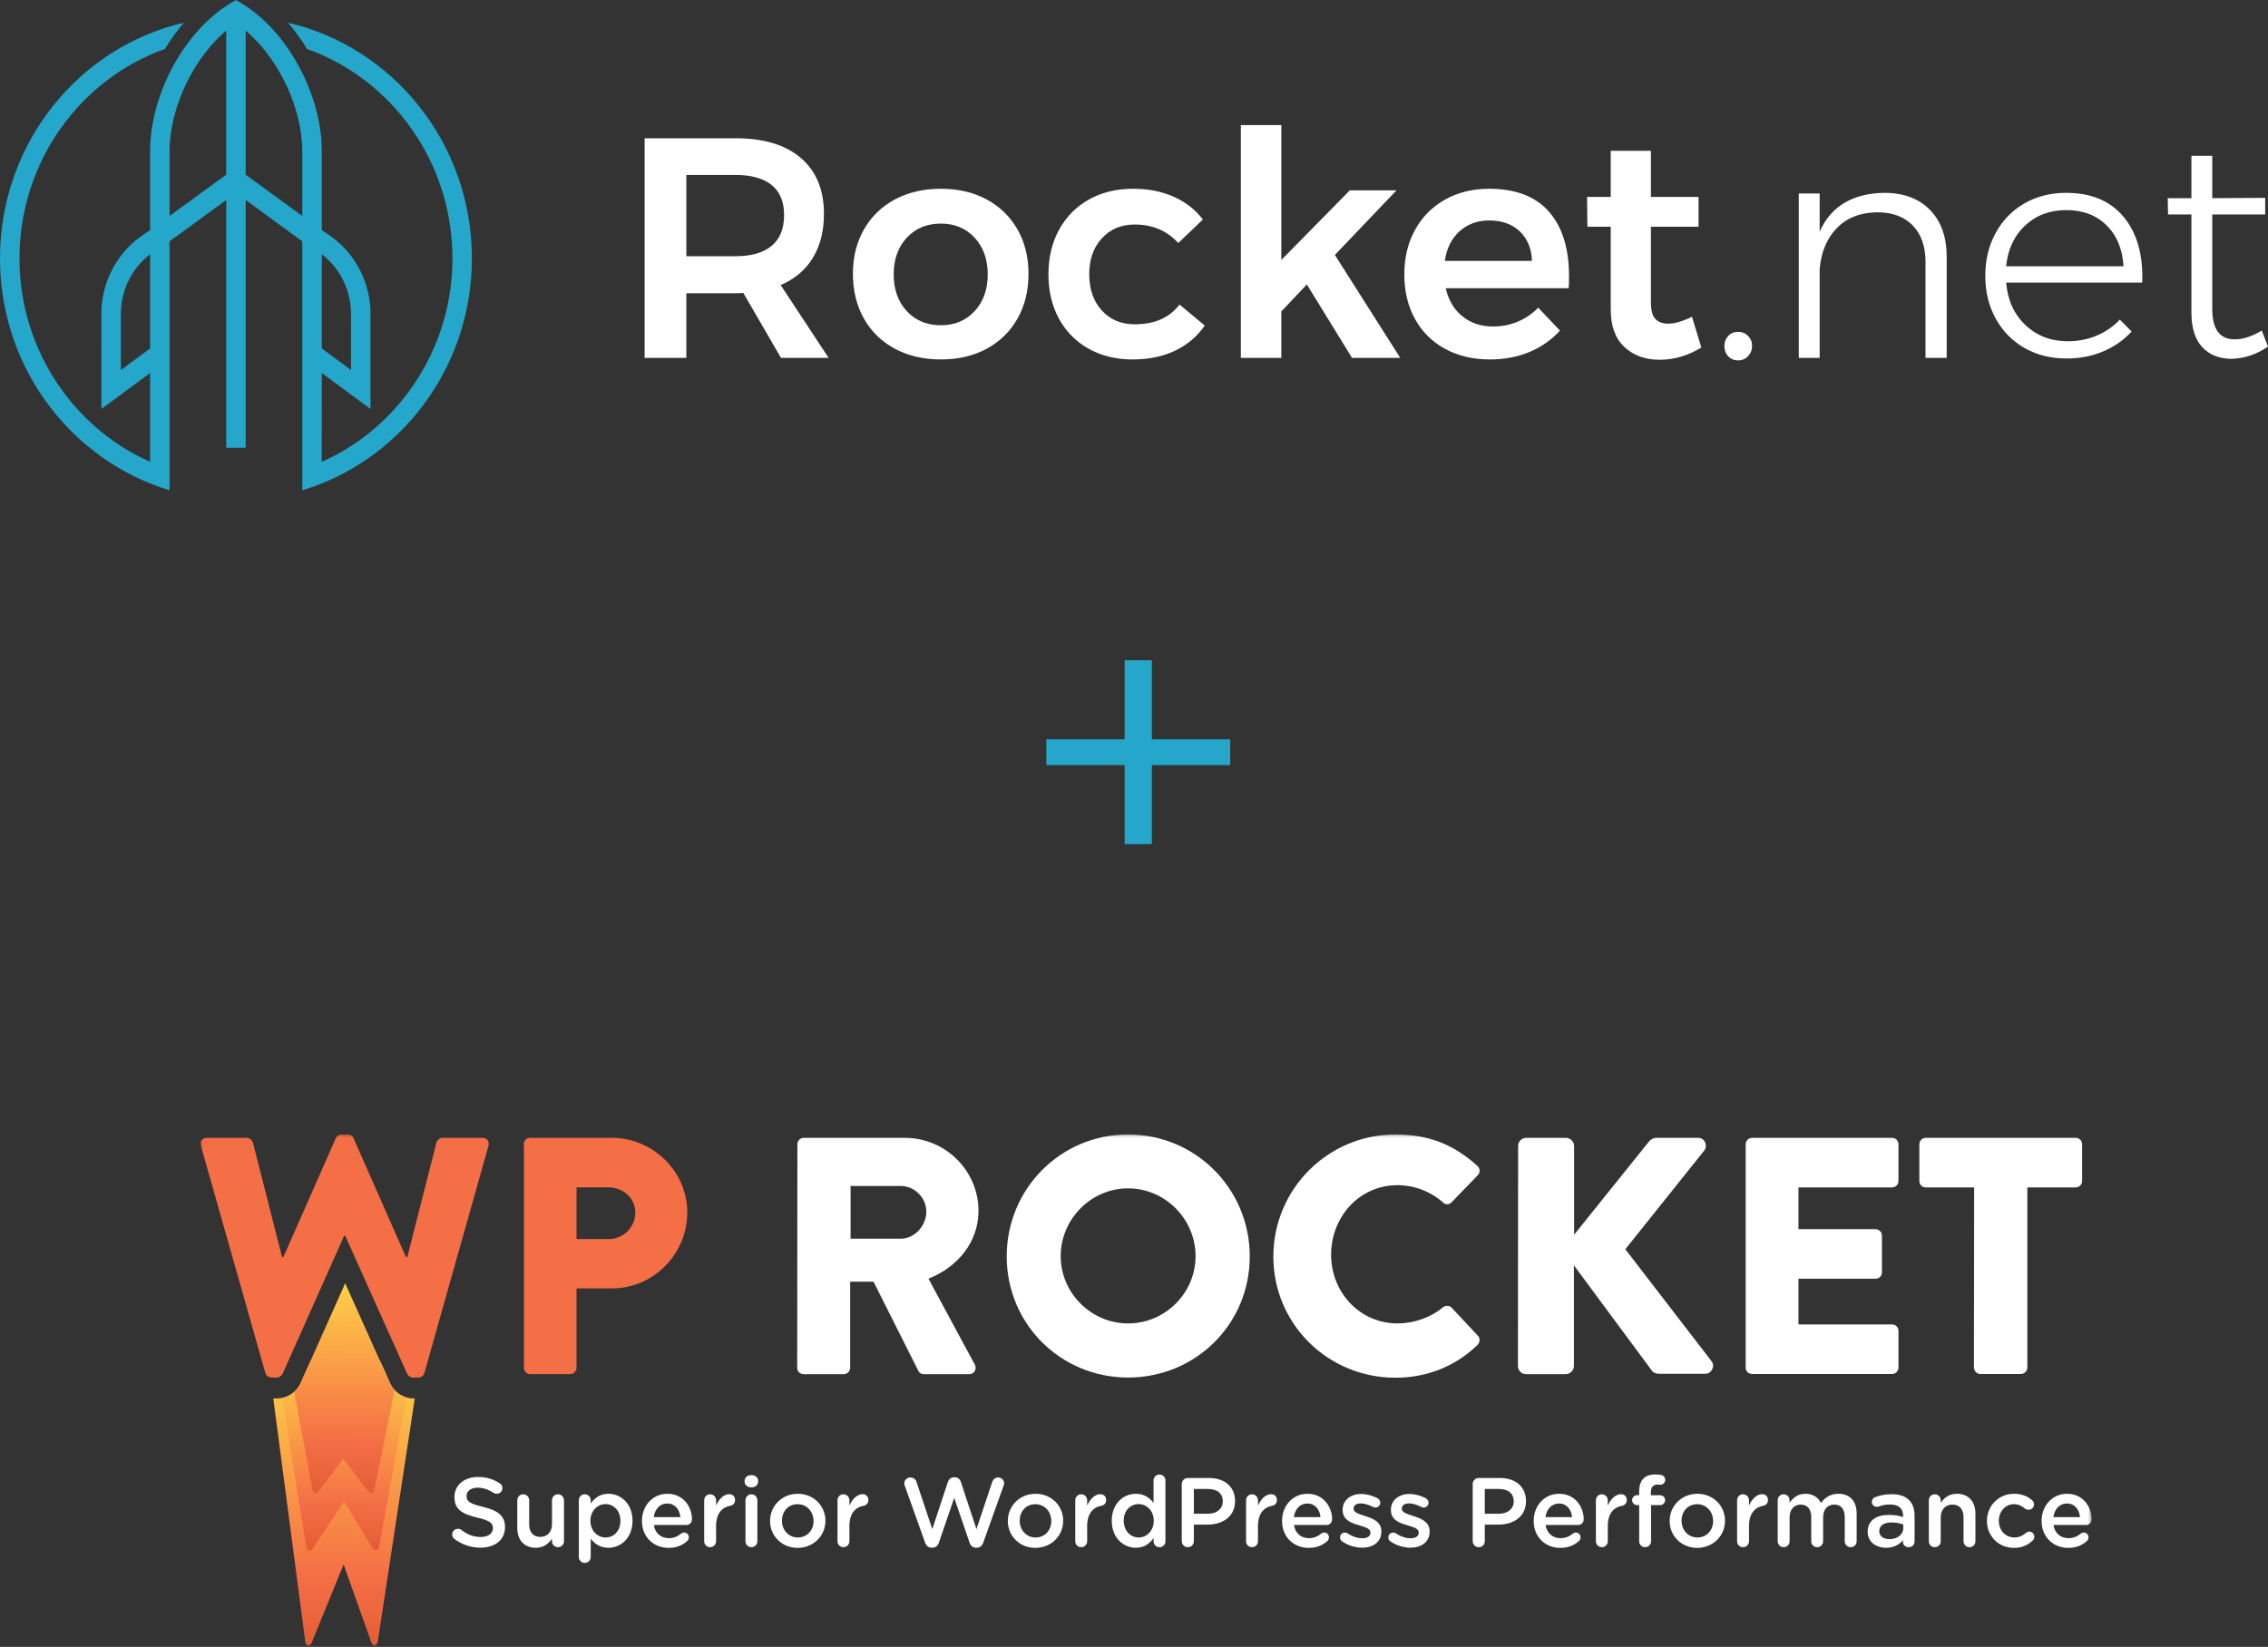 <?xml version="1.0" encoding="UTF-8"?>
<svg width="296px" height="215px" viewBox="0 0 296 215" version="1.1" xmlns="http://www.w3.org/2000/svg" xmlns:xlink="http://www.w3.org/1999/xlink">
    <rect x="0" y="0" width="296" height="215" fill="#333333" stroke="none"/>
    <title>Group 19</title>
    <defs>
        <polygon id="path-1" points="0 0 247 0 247 67 1.86352912e-15 67"></polygon>
        <linearGradient x1="36.71%" y1="100.518%" x2="37.086%" y2="-0%" id="linearGradient-3">
            <stop stop-color="#E25D35" offset="0%"></stop>
            <stop stop-color="#F56F46" offset="26.042%"></stop>
            <stop stop-color="#FFD147" offset="100%"></stop>
        </linearGradient>
        <linearGradient x1="27.994%" y1="100.517%" x2="28.369%" y2="-0.002%" id="linearGradient-4">
            <stop stop-color="#E25D35" offset="0%"></stop>
            <stop stop-color="#F56F46" offset="26.042%"></stop>
            <stop stop-color="#FFD147" offset="100%"></stop>
        </linearGradient>
        <linearGradient x1="38.187%" y1="100.518%" x2="38.562%" y2="9.88162743e-15%" id="linearGradient-5">
            <stop stop-color="#E25D35" offset="0%"></stop>
            <stop stop-color="#F56F46" offset="26.042%"></stop>
            <stop stop-color="#FFD147" offset="100%"></stop>
        </linearGradient>
    </defs>
    <g id="Page-1" stroke="none" stroke-width="1" fill="none" fill-rule="evenodd">
        <g id="Artboard" transform="translate(-7769, -2929)">
            <g id="Group-19" transform="translate(7769, 2929)">
                <g id="logo-white-wp-rocket" transform="translate(26, 148)">
                    <mask id="mask-2" fill="white">
                        <use xlink:href="#path-1"></use>
                    </mask>
                    <g id="Path"></g>
                    <g id="Group" mask="url(#mask-2)">
                        <g transform="translate(0.179, 0.101)">
                            <path d="M27.767,34.464 C26.519,34.464 25.349,33.737 24.777,32.594 L23.789,30.387 L13.987,30.387 L12.999,32.594 C12.427,33.737 11.257,34.464 10.009,34.464 L9.489,34.464 L13.675,66.328 C13.883,66.925 14.273,66.925 14.507,66.328 L18.667,56.148 L22.281,66.302 C22.489,66.899 22.879,66.899 23.113,66.302 L27.949,34.49 L27.767,34.464 Z" id="Path" fill="url(#linearGradient-3)" fill-rule="nonzero"></path>
                            <path d="M23.398,29.503 L14.402,29.503 L13.024,32.593 C12.556,33.528 11.646,34.203 10.658,34.385 L13.83,54.044 C14.038,54.407 14.428,54.407 14.662,54.044 L18.718,47.889 L22.436,54.018 C22.67,54.381 23.034,54.381 23.268,54.018 L26.856,34.333 C25.972,34.073 25.192,33.45 24.776,32.593 L23.398,29.503 Z" id="Path" fill="url(#linearGradient-4)" fill-rule="nonzero"></path>
                            <path d="M24.774,32.593 L18.872,19.426 L12.996,32.593 C12.788,32.982 12.528,33.32 12.216,33.606 L14.66,46.668 C14.79,46.85 15.128,46.902 15.362,46.668 L18.638,42.331 L21.914,46.642 C22.122,46.902 22.486,46.85 22.616,46.642 L25.32,33.424 C25.112,33.164 24.93,32.904 24.774,32.593 L24.774,32.593 Z" id="Path" fill="url(#linearGradient-5)" fill-rule="nonzero"></path>
                            <path d="M0.047,1.506 C-0.135,0.883 0.229,0.441 0.853,0.441 L6.027,0.441 C6.391,0.441 6.729,0.753 6.833,1.065 L10.629,15.997 L10.811,15.997 L17.649,0.493 C17.779,0.234 18.039,0 18.403,0 L19.209,0 C19.599,0 19.859,0.208 19.963,0.493 L26.801,15.997 L26.983,15.997 L30.779,1.065 C30.857,0.753 31.221,0.441 31.585,0.441 L36.759,0.441 C37.383,0.441 37.721,0.883 37.565,1.506 L29.219,31.111 C29.141,31.474 28.777,31.734 28.413,31.734 L27.711,31.734 C27.399,31.734 27.087,31.526 26.957,31.241 L18.871,13.218 L18.741,13.218 L10.707,31.241 C10.577,31.5 10.265,31.734 9.953,31.734 L9.251,31.734 C8.887,31.734 8.549,31.474 8.445,31.111 L0.047,1.506 Z" id="Path" fill="#F56F46" fill-rule="nonzero"></path>
                            <path d="M42.175,1.272 C42.175,0.83 42.539,0.441 43.007,0.441 L53.641,0.441 C59.075,0.441 63.52,4.855 63.52,10.179 C63.52,15.632 59.075,20.099 53.693,20.099 L49.065,20.099 L49.065,30.461 C49.065,30.902 48.675,31.292 48.233,31.292 L43.033,31.292 C42.539,31.292 42.201,30.902 42.201,30.461 L42.201,1.272 L42.175,1.272 Z M53.251,13.659 C55.148,13.659 56.735,12.153 56.735,10.179 C56.735,8.335 55.148,6.907 53.251,6.907 L49.065,6.907 L49.065,13.659 L53.251,13.659 Z" id="Shape" fill="#F56F46" fill-rule="nonzero"></path>
                            <g id="Group" stroke-width="1" fill="none" fill-rule="evenodd" transform="translate(32.837, 0)">
                                <path d="M45.053,1.275 C45.053,0.833 45.417,0.444 45.885,0.444 L59.067,0.444 C64.371,0.444 68.687,4.728 68.687,9.974 C68.687,14.025 66.009,17.297 62.161,18.83 L68.193,30.022 C68.505,30.594 68.193,31.295 67.439,31.295 L61.563,31.295 C61.199,31.295 60.939,31.087 60.861,30.905 L54.985,19.219 L51.943,19.219 L51.943,30.464 C51.943,30.905 51.553,31.295 51.111,31.295 L45.859,31.295 C45.365,31.295 45.027,30.905 45.027,30.464 L45.053,1.275 Z M58.521,13.61 C60.341,13.61 61.875,11.948 61.875,10.078 C61.875,8.234 60.341,6.728 58.521,6.728 L51.995,6.728 L51.995,13.61 L58.521,13.61 Z" id="Shape" fill="#FFFFFF" fill-rule="nonzero"></path>
                                <path d="M88.205,0 C97.019,0 104.091,7.09 104.091,15.919 C104.091,24.748 97.045,31.734 88.205,31.734 C79.391,31.734 72.371,24.723 72.371,15.919 C72.371,7.116 79.391,0 88.205,0 L88.205,0 Z M88.205,24.671 C93.067,24.671 97.019,20.697 97.019,15.893 C97.019,11.037 93.041,7.038 88.205,7.038 C83.395,7.038 79.417,11.037 79.417,15.893 C79.417,20.697 83.395,24.671 88.205,24.671 Z" id="Shape" fill="#FFFFFF" fill-rule="nonzero"></path>
                                <path d="M123.108,0 C127.527,0 130.777,1.376 133.794,4.103 C134.183,4.467 134.183,4.986 133.846,5.324 L130.414,8.881 C130.101,9.193 129.607,9.193 129.321,8.881 C127.684,7.427 125.525,6.622 123.367,6.622 C118.375,6.622 114.709,10.777 114.709,15.711 C114.709,20.593 118.427,24.671 123.393,24.671 C125.473,24.671 127.71,23.918 129.295,22.567 C129.607,22.307 130.179,22.307 130.44,22.619 L133.872,26.281 C134.183,26.592 134.131,27.164 133.82,27.475 C130.829,30.384 127.034,31.76 123.108,31.76 C114.293,31.76 107.17,24.748 107.17,15.945 C107.17,7.141 114.293,0 123.108,0 Z" id="Path" fill="#FFFFFF" fill-rule="nonzero"></path>
                                <path d="M139.118,1.508 C139.118,0.937 139.56,0.444 140.184,0.444 L145.357,0.444 C145.93,0.444 146.424,0.937 146.424,1.508 L146.424,13.09 L156.225,0.885 C156.408,0.677 156.797,0.444 157.058,0.444 L162.622,0.444 C163.453,0.444 163.896,1.404 163.427,2.08 L153.106,14.986 L164.364,29.607 C164.857,30.256 164.364,31.243 163.531,31.243 L157.447,31.243 C157.136,31.243 156.745,31.061 156.642,30.931 L146.398,17.09 L146.398,30.23 C146.398,30.801 145.904,31.295 145.331,31.295 L140.157,31.295 C139.534,31.295 139.092,30.801 139.092,30.23 L139.118,1.508 Z" id="Path" fill="#FFFFFF" fill-rule="nonzero"></path>
                                <path d="M168.814,1.278 C168.814,0.836 169.179,0.447 169.647,0.447 L187.925,0.447 C188.419,0.447 188.756,0.836 188.756,1.278 L188.756,6.082 C188.756,6.523 188.393,6.913 187.925,6.913 L175.705,6.913 L175.705,12.366 L185.767,12.366 C186.208,12.366 186.599,12.756 186.599,13.197 L186.599,18.002 C186.599,18.495 186.208,18.833 185.767,18.833 L175.705,18.833 L175.705,24.805 L187.925,24.805 C188.419,24.805 188.756,25.195 188.756,25.636 L188.756,30.441 C188.756,30.882 188.393,31.272 187.925,31.272 L169.647,31.272 C169.153,31.272 168.814,30.882 168.814,30.441 L168.814,1.278 Z" id="Path" fill="#FFFFFF" fill-rule="nonzero"></path>
                                <path d="M198.634,6.913 L192.315,6.913 C191.82,6.913 191.483,6.523 191.483,6.082 L191.483,1.278 C191.483,0.836 191.846,0.447 192.315,0.447 L211.892,0.447 C212.387,0.447 212.725,0.836 212.725,1.278 L212.725,6.082 C212.725,6.523 212.361,6.913 211.892,6.913 L205.575,6.913 L205.575,30.441 C205.575,30.882 205.184,31.272 204.743,31.272 L199.439,31.272 C198.997,31.272 198.606,30.882 198.606,30.441 L198.634,6.913 Z" id="Path" fill="#FFFFFF" fill-rule="nonzero"></path>
                                <path d="M3.684,53.946 C5.571,53.946 6.892,52.946 6.892,51.267 L6.892,51.242 C6.892,49.755 5.917,49.076 4.017,48.614 C2.284,48.204 1.874,47.896 1.874,47.204 L1.874,47.179 C1.874,46.589 2.413,46.115 3.337,46.115 C4.042,46.115 4.71,46.346 5.403,46.794 C5.531,46.871 5.659,46.91 5.813,46.91 C6.224,46.91 6.558,46.589 6.558,46.179 C6.558,45.871 6.391,45.653 6.211,45.551 C5.403,45.013 4.492,44.718 3.362,44.718 C1.579,44.718 0.295,45.782 0.295,47.32 L0.295,47.346 C0.295,48.999 1.373,49.563 3.285,50.025 C4.953,50.409 5.313,50.755 5.313,51.396 L5.313,51.422 C5.313,52.088 4.697,52.55 3.721,52.55 C2.746,52.55 1.951,52.216 1.206,51.627 C1.104,51.55 0.963,51.486 0.744,51.486 C0.334,51.486 0,51.806 0,52.216 C0,52.472 0.128,52.69 0.308,52.819 C1.309,53.562 2.464,53.946 3.683,53.946 L3.684,53.946 Z M14.59,47.756 C14.59,47.32 14.231,46.974 13.808,46.974 C13.371,46.974 13.025,47.32 13.025,47.756 L13.025,50.87 C13.025,51.921 12.396,52.537 11.498,52.537 C10.574,52.537 10.048,51.947 10.048,50.896 L10.048,47.756 C10.048,47.321 9.701,46.975 9.265,46.975 C8.842,46.975 8.496,47.321 8.496,47.756 L8.496,51.358 C8.496,52.935 9.381,53.96 10.908,53.96 C11.96,53.96 12.589,53.409 13.025,52.768 L13.025,53.114 C13.025,53.55 13.385,53.883 13.808,53.883 C14.244,53.883 14.59,53.537 14.59,53.114 L14.59,47.757 L14.59,47.756 Z M16.528,55.165 L16.528,47.757 C16.528,47.321 16.862,46.975 17.298,46.975 C17.734,46.975 18.081,47.321 18.081,47.757 L18.081,48.18 C18.581,47.475 19.287,46.911 20.39,46.911 C21.982,46.911 23.534,48.167 23.534,50.423 L23.534,50.449 C23.534,52.692 21.994,53.96 20.39,53.96 C19.261,53.96 18.555,53.396 18.081,52.768 L18.081,55.165 C18.081,55.601 17.734,55.934 17.298,55.934 C16.875,55.934 16.528,55.601 16.528,55.165 L16.528,55.165 Z M20.018,52.614 C21.083,52.614 21.956,51.781 21.956,50.448 L21.956,50.423 C21.956,49.117 21.071,48.257 20.018,48.257 C18.966,48.257 18.042,49.128 18.042,50.423 L18.042,50.448 C18.042,51.743 18.966,52.614 20.018,52.614 Z M26.305,49.961 L29.783,49.961 C29.68,48.962 29.09,48.18 28.063,48.18 C27.114,48.18 26.446,48.91 26.305,49.961 Z M30.681,53.076 C30.065,53.627 29.295,53.973 28.243,53.973 C26.28,53.973 24.766,52.551 24.766,50.461 L24.766,50.436 C24.766,48.5 26.139,46.911 28.076,46.911 C30.232,46.911 31.297,48.68 31.297,50.243 C31.297,50.679 30.963,50.987 30.566,50.987 L26.318,50.987 C26.485,52.089 27.268,52.704 28.269,52.704 C28.923,52.704 29.436,52.474 29.873,52.115 C29.988,52.025 30.091,51.974 30.271,51.974 C30.617,51.974 30.886,52.243 30.886,52.602 C30.886,52.794 30.797,52.961 30.681,53.076 L30.681,53.076 Z M32.888,53.114 C32.888,53.55 33.235,53.883 33.658,53.883 C34.094,53.883 34.441,53.537 34.441,53.114 L34.441,51.115 C34.441,49.513 35.198,48.667 36.301,48.475 C36.648,48.411 36.917,48.142 36.917,47.731 C36.917,47.283 36.635,46.962 36.147,46.962 C35.467,46.962 34.8,47.603 34.441,48.449 L34.441,47.757 C34.441,47.321 34.094,46.975 33.658,46.975 C33.222,46.975 32.888,47.321 32.888,47.757 L32.888,53.114 Z M38.162,45.308 C38.162,45.77 38.547,46.077 39.048,46.077 C39.548,46.077 39.933,45.769 39.933,45.308 L39.933,45.231 C39.933,44.77 39.548,44.475 39.048,44.475 C38.547,44.475 38.162,44.77 38.162,45.231 L38.162,45.308 Z M38.278,53.114 C38.278,53.55 38.624,53.883 39.048,53.883 C39.484,53.883 39.83,53.55 39.83,53.114 L39.83,47.757 C39.83,47.321 39.484,46.975 39.048,46.975 C38.611,46.975 38.278,47.321 38.278,47.757 L38.278,53.114 Z M45.079,53.973 C43.013,53.973 41.486,52.397 41.486,50.474 L41.486,50.448 C41.486,48.513 43.026,46.911 45.105,46.911 C47.184,46.911 48.711,48.488 48.711,50.423 L48.711,50.448 C48.711,52.371 47.171,53.973 45.079,53.973 L45.079,53.973 Z M45.105,52.614 C46.363,52.614 47.159,51.64 47.159,50.474 L47.159,50.448 C47.159,49.256 46.299,48.269 45.08,48.269 C43.835,48.269 43.04,49.243 43.04,50.423 L43.04,50.448 C43.04,51.628 43.899,52.614 45.106,52.614 L45.105,52.614 Z M50.29,53.114 C50.29,53.55 50.636,53.883 51.06,53.883 C51.496,53.883 51.842,53.537 51.842,53.114 L51.842,51.115 C51.842,49.513 52.599,48.667 53.703,48.475 C54.049,48.411 54.319,48.142 54.319,47.731 C54.319,47.283 54.036,46.962 53.549,46.962 C52.869,46.962 52.201,47.603 51.842,48.449 L51.842,47.757 C51.842,47.321 51.496,46.975 51.06,46.975 C50.623,46.975 50.29,47.321 50.29,47.757 L50.29,53.114 Z M61.723,53.294 C61.877,53.704 62.159,53.947 62.544,53.947 L62.698,53.947 C63.084,53.947 63.379,53.704 63.52,53.294 L65.522,47.436 L67.523,53.294 C67.664,53.704 67.947,53.947 68.332,53.947 L68.486,53.947 C68.871,53.947 69.166,53.691 69.307,53.294 L71.963,45.86 C72.002,45.77 72.04,45.642 72.04,45.539 C72.04,45.116 71.681,44.783 71.257,44.783 C70.872,44.783 70.603,45.027 70.488,45.347 L68.422,51.525 L66.394,45.386 C66.279,45.014 65.996,44.758 65.598,44.758 L65.483,44.758 C65.085,44.758 64.816,45.014 64.687,45.386 L62.66,51.525 L60.594,45.36 C60.491,45.027 60.196,44.783 59.811,44.783 C59.375,44.783 59.003,45.117 59.003,45.552 C59.003,45.655 59.029,45.77 59.067,45.86 L61.724,53.294 L61.723,53.294 Z M76.109,53.973 C74.043,53.973 72.516,52.397 72.516,50.474 L72.516,50.449 C72.516,48.513 74.056,46.911 76.135,46.911 C78.214,46.911 79.741,48.488 79.741,50.423 L79.741,50.449 C79.741,52.371 78.201,53.973 76.109,53.973 L76.109,53.973 Z M76.135,52.614 C77.393,52.614 78.188,51.64 78.188,50.474 L78.188,50.448 C78.188,49.256 77.329,48.27 76.11,48.27 C74.865,48.27 74.069,49.244 74.069,50.423 L74.069,50.449 C74.069,51.628 74.929,52.615 76.135,52.615 L76.135,52.614 Z M81.32,53.115 C81.32,53.55 81.666,53.884 82.089,53.884 C82.526,53.884 82.872,53.537 82.872,53.115 L82.872,51.115 C82.872,49.513 83.629,48.667 84.733,48.475 C85.079,48.411 85.349,48.142 85.349,47.732 C85.349,47.283 85.066,46.963 84.579,46.963 C83.899,46.963 83.231,47.604 82.872,48.449 L82.872,47.757 C82.872,47.321 82.526,46.976 82.089,46.976 C81.653,46.976 81.32,47.322 81.32,47.757 L81.32,53.115 Z M93.087,45.168 L93.087,53.115 C93.087,53.55 92.741,53.884 92.317,53.884 C91.881,53.884 91.535,53.55 91.535,53.115 L91.535,52.692 C91.034,53.396 90.329,53.96 89.225,53.96 C87.634,53.96 86.082,52.692 86.082,50.449 L86.082,50.423 C86.082,48.18 87.609,46.911 89.225,46.911 C90.341,46.911 91.048,47.462 91.535,48.103 L91.535,45.168 C91.535,44.732 91.881,44.399 92.305,44.399 C92.741,44.399 93.087,44.732 93.087,45.168 L93.087,45.168 Z M89.597,48.257 C88.532,48.257 87.646,49.077 87.646,50.423 L87.646,50.449 C87.646,51.755 88.545,52.615 89.597,52.615 C90.636,52.615 91.56,51.743 91.56,50.449 L91.56,50.423 C91.56,49.117 90.636,48.257 89.597,48.257 Z M95.217,53.102 L95.217,45.642 C95.217,45.194 95.564,44.848 96.013,44.848 L98.759,44.848 C100.864,44.848 102.173,46.04 102.173,47.847 L102.173,47.873 C102.173,49.885 100.556,50.936 98.58,50.936 L96.796,50.936 L96.796,53.102 C96.796,53.538 96.45,53.884 96.014,53.884 C95.565,53.884 95.218,53.537 95.218,53.102 L95.217,53.102 Z M96.797,49.513 L98.632,49.513 C99.826,49.513 100.57,48.847 100.57,47.911 L100.57,47.885 C100.57,46.835 99.813,46.284 98.632,46.284 L96.797,46.284 L96.797,49.513 Z M103.611,53.115 C103.611,53.551 103.958,53.884 104.381,53.884 C104.817,53.884 105.164,53.538 105.164,53.115 L105.164,51.116 C105.164,49.514 105.921,48.668 107.024,48.475 C107.371,48.411 107.64,48.142 107.64,47.732 C107.64,47.283 107.358,46.963 106.87,46.963 C106.19,46.963 105.523,47.604 105.164,48.45 L105.164,47.757 C105.164,47.322 104.817,46.976 104.381,46.976 C103.945,46.976 103.611,47.322 103.611,47.757 L103.611,53.115 Z M109.848,49.962 L113.325,49.962 C113.222,48.962 112.632,48.181 111.606,48.181 C110.656,48.181 109.989,48.911 109.848,49.962 Z M114.223,53.076 C113.607,53.628 112.838,53.974 111.785,53.974 C109.822,53.974 108.308,52.551 108.308,50.462 L108.308,50.436 C108.308,48.501 109.681,46.912 111.618,46.912 C113.774,46.912 114.839,48.68 114.839,50.244 C114.839,50.68 114.506,50.988 114.108,50.988 L109.861,50.988 C110.027,52.09 110.81,52.705 111.811,52.705 C112.466,52.705 112.979,52.474 113.415,52.115 C113.531,52.026 113.633,51.974 113.813,51.974 C114.159,51.974 114.429,52.243 114.429,52.602 C114.429,52.794 114.339,52.961 114.223,53.076 L114.223,53.076 Z M118.753,53.948 C120.164,53.948 121.268,53.243 121.268,51.82 L121.268,51.795 C121.268,50.577 120.152,50.129 119.163,49.821 C118.368,49.564 117.637,49.359 117.637,48.859 L117.637,48.834 C117.637,48.449 117.983,48.167 118.586,48.167 C119.061,48.167 119.626,48.347 120.178,48.629 C120.28,48.68 120.357,48.706 120.485,48.706 C120.845,48.706 121.127,48.437 121.127,48.078 C121.127,47.809 120.973,47.604 120.755,47.488 C120.1,47.142 119.343,46.937 118.625,46.937 C117.278,46.937 116.212,47.719 116.212,49.001 L116.212,49.026 C116.212,50.321 117.329,50.731 118.33,51.013 C119.125,51.257 119.844,51.436 119.844,51.961 L119.844,51.987 C119.844,52.436 119.459,52.718 118.791,52.718 C118.176,52.718 117.495,52.5 116.841,52.064 C116.751,52.013 116.636,51.974 116.507,51.974 C116.148,51.974 115.879,52.256 115.879,52.602 C115.879,52.859 116.007,53.051 116.174,53.141 C116.957,53.679 117.893,53.948 118.753,53.948 L118.753,53.948 Z M125.053,53.948 C126.465,53.948 127.568,53.243 127.568,51.82 L127.568,51.795 C127.568,50.577 126.451,50.129 125.464,49.821 C124.667,49.564 123.936,49.359 123.936,48.859 L123.936,48.834 C123.936,48.449 124.283,48.167 124.886,48.167 C125.36,48.167 125.925,48.347 126.477,48.629 C126.579,48.68 126.657,48.706 126.785,48.706 C127.144,48.706 127.426,48.437 127.426,48.078 C127.426,47.809 127.274,47.604 127.055,47.488 C126.401,47.142 125.644,46.937 124.925,46.937 C123.578,46.937 122.513,47.719 122.513,49.001 L122.513,49.026 C122.513,50.321 123.628,50.731 124.629,51.013 C125.424,51.257 126.143,51.436 126.143,51.961 L126.143,51.987 C126.143,52.436 125.758,52.718 125.092,52.718 C124.475,52.718 123.795,52.5 123.141,52.064 C123.051,52.013 122.935,51.974 122.807,51.974 C122.449,51.974 122.179,52.256 122.179,52.602 C122.179,52.859 122.307,53.051 122.473,53.141 C123.256,53.679 124.193,53.948 125.053,53.948 L125.053,53.948 Z M133.188,53.102 L133.188,45.643 C133.188,45.194 133.534,44.848 133.983,44.848 L136.73,44.848 C138.834,44.848 140.143,46.04 140.143,47.847 L140.143,47.873 C140.143,49.885 138.527,50.936 136.551,50.936 L134.767,50.936 L134.767,53.102 C134.767,53.538 134.421,53.884 133.985,53.884 C133.536,53.884 133.19,53.538 133.19,53.102 L133.188,53.102 Z M134.767,49.514 L136.603,49.514 C137.796,49.514 138.541,48.847 138.541,47.912 L138.541,47.886 C138.541,46.835 137.784,46.284 136.603,46.284 L134.767,46.284 L134.767,49.514 Z M142.685,49.962 L146.163,49.962 C146.059,48.962 145.47,48.181 144.443,48.181 C143.494,48.181 142.826,48.911 142.685,49.962 Z M147.06,53.077 C146.445,53.628 145.675,53.974 144.623,53.974 C142.66,53.974 141.146,52.551 141.146,50.462 L141.146,50.436 C141.146,48.501 142.518,46.912 144.456,46.912 C146.612,46.912 147.677,48.681 147.677,50.244 C147.677,50.68 147.343,50.988 146.946,50.988 L142.698,50.988 C142.866,52.09 143.647,52.705 144.648,52.705 C145.302,52.705 145.817,52.474 146.253,52.116 C146.368,52.026 146.471,51.975 146.65,51.975 C146.996,51.975 147.266,52.244 147.266,52.602 C147.266,52.795 147.176,52.961 147.06,53.077 L147.06,53.077 Z M149.268,53.115 C149.268,53.551 149.615,53.884 150.037,53.884 C150.474,53.884 150.82,53.538 150.82,53.115 L150.82,51.116 C150.82,49.514 151.577,48.668 152.68,48.475 C153.028,48.411 153.297,48.142 153.297,47.732 C153.297,47.284 153.014,46.963 152.528,46.963 C151.847,46.963 151.18,47.604 150.82,48.45 L150.82,47.758 C150.82,47.322 150.474,46.976 150.037,46.976 C149.601,46.976 149.268,47.322 149.268,47.758 L149.268,53.115 Z M154.914,53.115 C154.914,53.538 155.261,53.884 155.683,53.884 C156.12,53.884 156.466,53.538 156.466,53.115 L156.466,48.386 L157.647,48.386 C158.007,48.386 158.302,48.104 158.302,47.745 C158.302,47.386 158.019,47.104 157.647,47.104 L156.442,47.104 L156.442,46.732 C156.442,46.027 156.75,45.707 157.339,45.707 C157.443,45.707 157.571,45.72 157.661,45.733 C158.019,45.745 158.314,45.451 158.314,45.092 C158.314,44.746 158.058,44.489 157.775,44.451 C157.557,44.412 157.301,44.387 156.993,44.387 C156.326,44.387 155.825,44.566 155.467,44.925 C155.106,45.284 154.914,45.848 154.914,46.591 L154.914,47.091 L154.646,47.091 C154.286,47.091 153.991,47.386 153.991,47.745 C153.991,48.104 154.286,48.386 154.646,48.386 L154.914,48.386 L154.914,53.115 Z M162.486,53.974 C160.42,53.974 158.892,52.397 158.892,50.475 L158.892,50.449 C158.892,48.514 160.432,46.912 162.512,46.912 C164.59,46.912 166.118,48.488 166.118,50.423 L166.118,50.449 C166.118,52.372 164.578,53.974 162.486,53.974 L162.486,53.974 Z M162.512,52.615 C163.769,52.615 164.564,51.641 164.564,50.475 L164.564,50.449 C164.564,49.257 163.705,48.27 162.486,48.27 C161.241,48.27 160.446,49.244 160.446,50.423 L160.446,50.449 C160.446,51.628 161.306,52.615 162.512,52.615 L162.512,52.615 Z M167.695,53.115 C167.695,53.551 168.042,53.884 168.466,53.884 C168.902,53.884 169.249,53.538 169.249,53.115 L169.249,51.116 C169.249,49.514 170.006,48.668 171.109,48.475 C171.455,48.411 171.725,48.142 171.725,47.732 C171.725,47.284 171.443,46.963 170.955,46.963 C170.274,46.963 169.607,47.604 169.249,48.45 L169.249,47.758 C169.249,47.322 168.902,46.976 168.466,46.976 C168.03,46.976 167.695,47.322 167.695,47.758 L167.695,53.115 Z M172.995,53.115 C172.995,53.551 173.343,53.884 173.766,53.884 C174.202,53.884 174.548,53.551 174.548,53.115 L174.548,50.001 C174.548,48.962 175.139,48.322 175.998,48.322 C176.859,48.322 177.371,48.911 177.371,49.962 L177.371,53.115 C177.371,53.551 177.718,53.884 178.154,53.884 C178.577,53.884 178.923,53.551 178.923,53.115 L178.923,50.001 C178.923,48.911 179.527,48.322 180.374,48.322 C181.246,48.322 181.746,48.899 181.746,49.975 L181.746,53.115 C181.746,53.551 182.092,53.884 182.529,53.884 C182.965,53.884 183.299,53.551 183.299,53.115 L183.299,49.501 C183.299,47.847 182.401,46.911 180.925,46.911 C179.898,46.911 179.179,47.386 178.641,48.103 C178.282,47.386 177.588,46.911 176.613,46.911 C175.574,46.911 174.983,47.476 174.547,48.078 L174.547,47.757 C174.547,47.321 174.2,46.976 173.766,46.976 C173.329,46.976 172.995,47.322 172.995,47.757 L172.995,53.115 L172.995,53.115 Z M187.136,53.96 C185.866,53.96 184.737,53.23 184.737,51.873 L184.737,51.847 C184.737,50.386 185.878,49.668 187.534,49.668 C188.291,49.668 188.831,49.783 189.357,49.95 L189.357,49.783 C189.357,48.822 188.767,48.309 187.676,48.309 C187.085,48.309 186.599,48.412 186.174,48.578 C186.084,48.604 186.008,48.617 185.93,48.617 C185.572,48.617 185.277,48.335 185.277,47.976 C185.277,47.694 185.469,47.45 185.7,47.361 C186.342,47.117 186.995,46.963 187.882,46.963 C188.895,46.963 189.652,47.232 190.126,47.72 C190.627,48.206 190.859,48.924 190.859,49.808 L190.859,53.14 C190.859,53.563 190.525,53.883 190.101,53.883 C189.652,53.883 189.344,53.576 189.344,53.23 L189.344,52.973 C188.881,53.524 188.176,53.96 187.137,53.96 L187.136,53.96 Z M187.574,52.832 C188.599,52.832 189.382,52.243 189.382,51.384 L189.382,50.923 C188.985,50.769 188.459,50.654 187.842,50.654 C186.841,50.654 186.251,51.077 186.251,51.781 L186.251,51.807 C186.251,52.461 186.829,52.832 187.574,52.832 L187.574,52.832 Z M192.719,53.114 C192.719,53.55 193.065,53.883 193.488,53.883 C193.925,53.883 194.271,53.55 194.271,53.114 L194.271,50 C194.271,48.949 194.9,48.321 195.798,48.321 C196.722,48.321 197.248,48.924 197.248,49.974 L197.248,53.114 C197.248,53.55 197.594,53.883 198.031,53.883 C198.467,53.883 198.8,53.55 198.8,53.114 L198.8,49.5 C198.8,47.936 197.915,46.911 196.387,46.911 C195.336,46.911 194.707,47.462 194.271,48.09 L194.271,47.757 C194.271,47.321 193.925,46.975 193.488,46.975 C193.052,46.975 192.719,47.321 192.719,47.757 L192.719,53.114 L192.719,53.114 Z M203.805,53.973 C204.934,53.973 205.666,53.588 206.269,53.012 C206.41,52.896 206.487,52.73 206.487,52.525 C206.487,52.153 206.191,51.845 205.821,51.845 C205.641,51.845 205.486,51.935 205.396,52.012 C204.972,52.371 204.498,52.614 203.883,52.614 C202.689,52.614 201.855,51.653 201.855,50.448 L201.855,50.423 C201.855,49.243 202.689,48.269 203.819,48.269 C204.434,48.269 204.87,48.513 205.268,48.846 C205.37,48.923 205.537,49 205.731,49 C206.127,49 206.449,48.692 206.449,48.295 C206.449,48.039 206.307,47.847 206.205,47.757 C205.627,47.257 204.897,46.911 203.831,46.911 C201.791,46.911 200.301,48.526 200.301,50.448 L200.301,50.474 C200.301,52.397 201.791,53.973 203.805,53.973 L203.805,53.973 Z M208.976,49.961 L212.454,49.961 C212.352,48.962 211.761,48.18 210.734,48.18 C209.785,48.18 209.118,48.91 208.976,49.961 Z M213.353,53.076 C212.736,53.627 211.967,53.973 210.914,53.973 C208.952,53.973 207.437,52.551 207.437,50.461 L207.437,50.436 C207.437,48.5 208.81,46.911 210.748,46.911 C212.904,46.911 213.969,48.68 213.969,50.243 C213.969,50.679 213.635,50.987 213.237,50.987 L208.99,50.987 C209.156,52.089 209.939,52.704 210.94,52.704 C211.595,52.704 212.107,52.474 212.544,52.115 C212.66,52.025 212.762,51.974 212.942,51.974 C213.288,51.974 213.557,52.243 213.557,52.602 C213.557,52.794 213.469,52.961 213.353,53.076 L213.353,53.076 Z" id="Shape" fill="#FFFFFF" fill-rule="nonzero"></path>
                            </g>
                        </g>
                    </g>
                </g>
                <g id="Group-3">
                    <path d="M30.79,0 L30.929,0.08 L31.432,0.38 C32.372,0.937 33.278,1.608 34.135,2.375 C35.156,3.291 36.112,4.342 36.977,5.49 C37.611,6.333 38.196,7.224 38.728,8.156 C40.763,11.726 41.999,15.86 41.999,19.768 L41.999,30.046 L42.897,30.646 C43.313,30.932 43.717,31.232 44.083,31.561 C46.699,33.827 48.261,37.131 48.355,40.683 L48.355,53.392 L45.809,51.515 L41.999,48.7 L41.991,60.295 C44.384,59.236 46.609,57.84 48.607,56.173 C49.233,55.654 49.838,55.101 50.415,54.527 C55.733,49.262 59.046,41.886 59.046,33.73 C59.046,21.097 51.103,10.325 40.063,6.388 C39.321,5.169 38.493,4.021 37.599,2.966 C51.317,6.148 61.587,18.734 61.587,33.73 C61.587,47.076 53.451,58.515 41.991,63.114 C41.163,63.447 40.314,63.743 39.449,64 L39.449,31.506 L32.062,26.109 L32.062,58.46 L29.525,58.46 L29.525,26.109 L22.13,31.506 L22.13,63.996 C21.331,63.759 20.544,63.485 19.774,63.186 C19.712,63.16 19.65,63.135 19.589,63.11 C16.614,61.915 13.87,60.261 11.424,58.228 C11.341,58.16 11.259,58.093 11.177,58.021 C4.354,52.232 0,43.49 0,33.73 C0,18.734 10.27,6.148 23.988,2.966 C23.094,4.021 22.266,5.169 21.525,6.388 C10.484,10.325 2.542,21.097 2.542,33.73 C2.542,41.886 5.854,49.262 11.172,54.527 C11.827,55.177 12.511,55.798 13.228,56.376 C15.156,57.949 17.294,59.27 19.589,60.287 L19.589,48.7 L15.778,51.515 L13.236,53.384 L13.232,40.683 C13.327,37.131 14.888,33.827 17.496,31.561 C17.871,31.232 18.275,30.932 18.691,30.646 L19.58,30.046 L19.589,30.038 L19.589,19.768 C19.589,15.86 20.824,11.726 22.86,8.156 C23.391,7.224 23.976,6.333 24.61,5.49 C25.475,4.342 26.431,3.291 27.453,2.375 C28.31,1.608 29.216,0.937 30.155,0.38 L30.654,0.084 L30.79,0 Z M19.589,33.186 C19.226,33.464 18.888,33.772 18.571,34.101 C16.787,35.915 15.774,38.392 15.774,41.025 L15.774,48.177 L15.778,48.304 L19.589,45.489 Z M41.999,33.186 L41.999,45.489 L45.809,48.304 L45.814,41.025 C45.814,38.392 44.8,35.915 43.016,34.101 C42.699,33.772 42.362,33.464 41.999,33.186 Z M32.062,4 L32.062,22.802 L39.449,28.19 L39.449,19.768 C39.449,15.519 37.719,10.848 35.074,7.258 C34.439,6.393 33.752,5.595 33.022,4.878 C32.709,4.57 32.388,4.274 32.062,4 Z M29.525,3.996 C29.195,4.274 28.874,4.565 28.561,4.878 C27.832,5.595 27.144,6.393 26.506,7.258 C23.861,10.848 22.13,15.519 22.13,19.768 L22.13,28.19 L29.525,22.802 Z" id="Combined-Shape" fill="#24A7CA"></path>
                    <path d="M89.575,46.72 L89.575,38.282 L95.995,38.282 C96.455,38.282 96.794,38.269 97.011,38.241 L97.011,38.241 L101.928,46.72 L108.145,46.72 L101.887,37.217 C103.729,36.425 105.131,35.238 106.093,33.654 C107.054,32.07 107.535,30.159 107.535,27.919 C107.535,24.779 106.533,22.349 104.528,20.628 C102.524,18.908 99.679,18.048 95.995,18.048 L95.995,18.048 L84.13,18.048 L84.13,46.72 L89.575,46.72 Z M95.995,33.449 L89.575,33.449 L89.575,22.84 L95.995,22.84 C98.054,22.84 99.625,23.277 100.709,24.151 C101.792,25.025 102.334,26.336 102.334,28.083 C102.334,29.858 101.792,31.196 100.709,32.097 C99.625,32.998 98.054,33.449 95.995,33.449 L95.995,33.449 Z M122.814,46.925 C125.062,46.925 127.047,46.461 128.767,45.532 C130.487,44.604 131.828,43.293 132.79,41.6 C133.752,39.907 134.232,37.955 134.232,35.743 C134.232,33.558 133.752,31.626 132.79,29.947 C131.828,28.268 130.487,26.964 128.767,26.035 C127.047,25.107 125.062,24.643 122.814,24.643 C120.538,24.643 118.534,25.107 116.8,26.035 C115.066,26.964 113.719,28.268 112.757,29.947 C111.795,31.626 111.314,33.558 111.314,35.743 C111.314,37.955 111.795,39.907 112.757,41.6 C113.719,43.293 115.066,44.604 116.8,45.532 C118.534,46.461 120.538,46.925 122.814,46.925 Z M122.814,42.46 C120.972,42.46 119.482,41.846 118.344,40.617 C117.206,39.388 116.637,37.791 116.637,35.825 C116.637,33.859 117.206,32.261 118.344,31.032 C119.482,29.804 120.972,29.189 122.814,29.189 C124.602,29.189 126.065,29.804 127.203,31.032 C128.34,32.261 128.909,33.859 128.909,35.825 C128.909,37.791 128.34,39.388 127.203,40.617 C126.065,41.846 124.602,42.46 122.814,42.46 Z M147.804,46.925 C149.917,46.925 151.773,46.543 153.371,45.778 C154.97,45.013 156.257,43.921 157.232,42.501 L157.232,42.501 L153.94,39.757 C152.64,41.477 150.69,42.337 148.089,42.337 C146.328,42.337 144.899,41.737 143.802,40.535 C142.705,39.334 142.156,37.75 142.156,35.784 C142.156,33.872 142.705,32.316 143.802,31.114 C144.899,29.913 146.328,29.312 148.089,29.312 C150.419,29.312 152.315,30.118 153.778,31.729 L153.778,31.729 L156.988,28.657 C156.013,27.373 154.746,26.383 153.189,25.687 C151.631,24.991 149.863,24.643 147.886,24.643 C145.719,24.643 143.802,25.107 142.136,26.035 C140.47,26.964 139.17,28.274 138.235,29.967 C137.3,31.66 136.833,33.613 136.833,35.825 C136.833,38.009 137.294,39.941 138.215,41.62 C139.136,43.3 140.429,44.604 142.095,45.532 C143.761,46.461 145.664,46.925 147.804,46.925 Z M167.228,46.72 L167.228,40.658 L170.56,37.135 L176.452,46.72 L182.75,46.72 L174.217,33.285 L182.263,24.847 L176.168,24.847 L167.228,33.94 L167.228,16.328 L161.945,16.328 L161.945,46.72 L167.228,46.72 Z M194.453,46.925 C196.35,46.925 198.077,46.597 199.634,45.942 C201.192,45.286 202.513,44.358 203.596,43.156 L203.596,43.156 L200.752,40.166 C199.993,40.958 199.106,41.566 198.09,41.989 C197.074,42.412 196.011,42.624 194.9,42.624 C193.302,42.624 191.954,42.18 190.857,41.293 C189.76,40.405 189.035,39.183 188.683,37.627 L188.683,37.627 L204.734,37.627 C204.761,37.272 204.775,36.739 204.775,36.029 C204.775,32.425 203.901,29.626 202.154,27.633 C200.406,25.639 197.799,24.643 194.331,24.643 C192.191,24.643 190.281,25.114 188.602,26.056 C186.922,26.998 185.615,28.315 184.681,30.008 C183.746,31.701 183.279,33.64 183.279,35.825 C183.279,38.009 183.739,39.941 184.66,41.62 C185.581,43.3 186.888,44.604 188.582,45.532 C190.275,46.461 192.232,46.925 194.453,46.925 Z M199.939,34.063 L188.561,34.063 C188.805,32.425 189.448,31.135 190.491,30.193 C191.534,29.251 192.828,28.78 194.372,28.78 C196.025,28.78 197.352,29.257 198.354,30.213 C199.357,31.169 199.885,32.452 199.939,34.063 L199.939,34.063 Z M216.599,46.966 C218.496,46.966 220.311,46.433 222.044,45.368 L222.044,45.368 L220.825,41.354 C219.579,41.955 218.55,42.255 217.737,42.255 C216.979,42.255 216.41,42.044 216.03,41.62 C215.651,41.197 215.462,40.48 215.462,39.47 L215.462,39.47 L215.462,29.599 L221.679,29.599 L221.679,25.708 L215.462,25.708 L215.462,19.686 L210.22,19.686 L210.22,25.708 L207.131,25.708 L207.172,29.599 L210.22,29.599 L210.22,40.412 C210.22,42.569 210.816,44.201 212.008,45.307 C213.2,46.413 214.73,46.966 216.599,46.966 Z M226.839,47.048 C227.354,47.048 227.788,46.863 228.14,46.495 C228.492,46.126 228.668,45.682 228.668,45.164 C228.668,44.645 228.492,44.208 228.14,43.853 C227.788,43.498 227.354,43.32 226.839,43.32 C226.325,43.32 225.898,43.498 225.559,43.853 C225.221,44.208 225.051,44.645 225.051,45.164 C225.051,45.71 225.221,46.16 225.559,46.515 C225.898,46.87 226.325,47.048 226.839,47.048 Z M237.486,46.72 L237.486,35.169 C237.675,32.903 238.427,31.101 239.741,29.763 C241.055,28.425 242.809,27.742 245.003,27.715 C246.981,27.715 248.525,28.288 249.636,29.435 C250.746,30.582 251.302,32.166 251.302,34.186 L251.302,34.186 L251.302,46.72 L254.065,46.72 L254.065,33.531 C254.065,30.937 253.34,28.896 251.891,27.407 C250.441,25.919 248.444,25.175 245.897,25.175 C243.865,25.202 242.138,25.639 240.716,26.486 C239.294,27.332 238.217,28.588 237.486,30.254 L237.486,30.254 L237.486,25.257 L234.763,25.257 L234.763,46.72 L237.486,46.72 Z M269.709,46.802 C271.443,46.802 273.034,46.495 274.484,45.88 C275.933,45.266 277.172,44.399 278.202,43.279 L278.202,43.279 L276.658,41.723 C275.818,42.624 274.816,43.32 273.651,43.812 C272.486,44.303 271.226,44.549 269.872,44.549 C267.677,44.549 265.835,43.846 264.345,42.44 C262.855,41.033 262.016,39.183 261.826,36.89 L261.826,36.89 L279.583,36.89 C279.719,33.312 278.92,30.466 277.186,28.349 C275.452,26.233 272.933,25.175 269.628,25.175 C267.623,25.175 265.822,25.632 264.223,26.547 C262.625,27.462 261.372,28.745 260.465,30.397 C259.557,32.049 259.103,33.913 259.103,35.988 C259.103,38.091 259.557,39.962 260.465,41.6 C261.372,43.238 262.625,44.515 264.223,45.43 C265.822,46.345 267.65,46.802 269.709,46.802 Z M277.145,34.76 L261.826,34.76 C262.043,32.548 262.869,30.773 264.305,29.435 C265.741,28.097 267.528,27.428 269.669,27.428 C271.836,27.428 273.59,28.09 274.931,29.414 C276.272,30.739 277.01,32.521 277.145,34.76 L277.145,34.76 Z M291.286,46.843 C292.966,46.788 294.537,46.256 296,45.245 L296,45.245 L295.187,43.156 C293.914,43.921 292.736,44.303 291.652,44.303 C289.702,44.303 288.726,42.979 288.726,40.33 L288.726,40.33 L288.726,28.001 L295.634,28.001 L295.634,25.83 L288.726,25.871 L288.726,20.342 L286.004,20.342 L286.004,25.871 L282.916,25.871 L282.956,28.001 L286.004,28.001 L286.004,40.781 C286.004,42.801 286.478,44.317 287.426,45.327 C288.374,46.338 289.661,46.843 291.286,46.843 Z" id="Rocket.net" fill="#FFFFFF" fill-rule="nonzero"></path>
                </g>
                <g id="+" transform="translate(136.557, 86.2)" fill="#24A7CA" fill-rule="nonzero">
                    <polygon id="Path" points="10.224 24 13.776 24 13.776 13.68 24 13.68 24 10.32 13.776 10.32 13.776 0 10.224 0 10.224 10.32 0 10.32 0 13.68 10.224 13.68"></polygon>
                </g>
            </g>
        </g>
    </g>
</svg>
